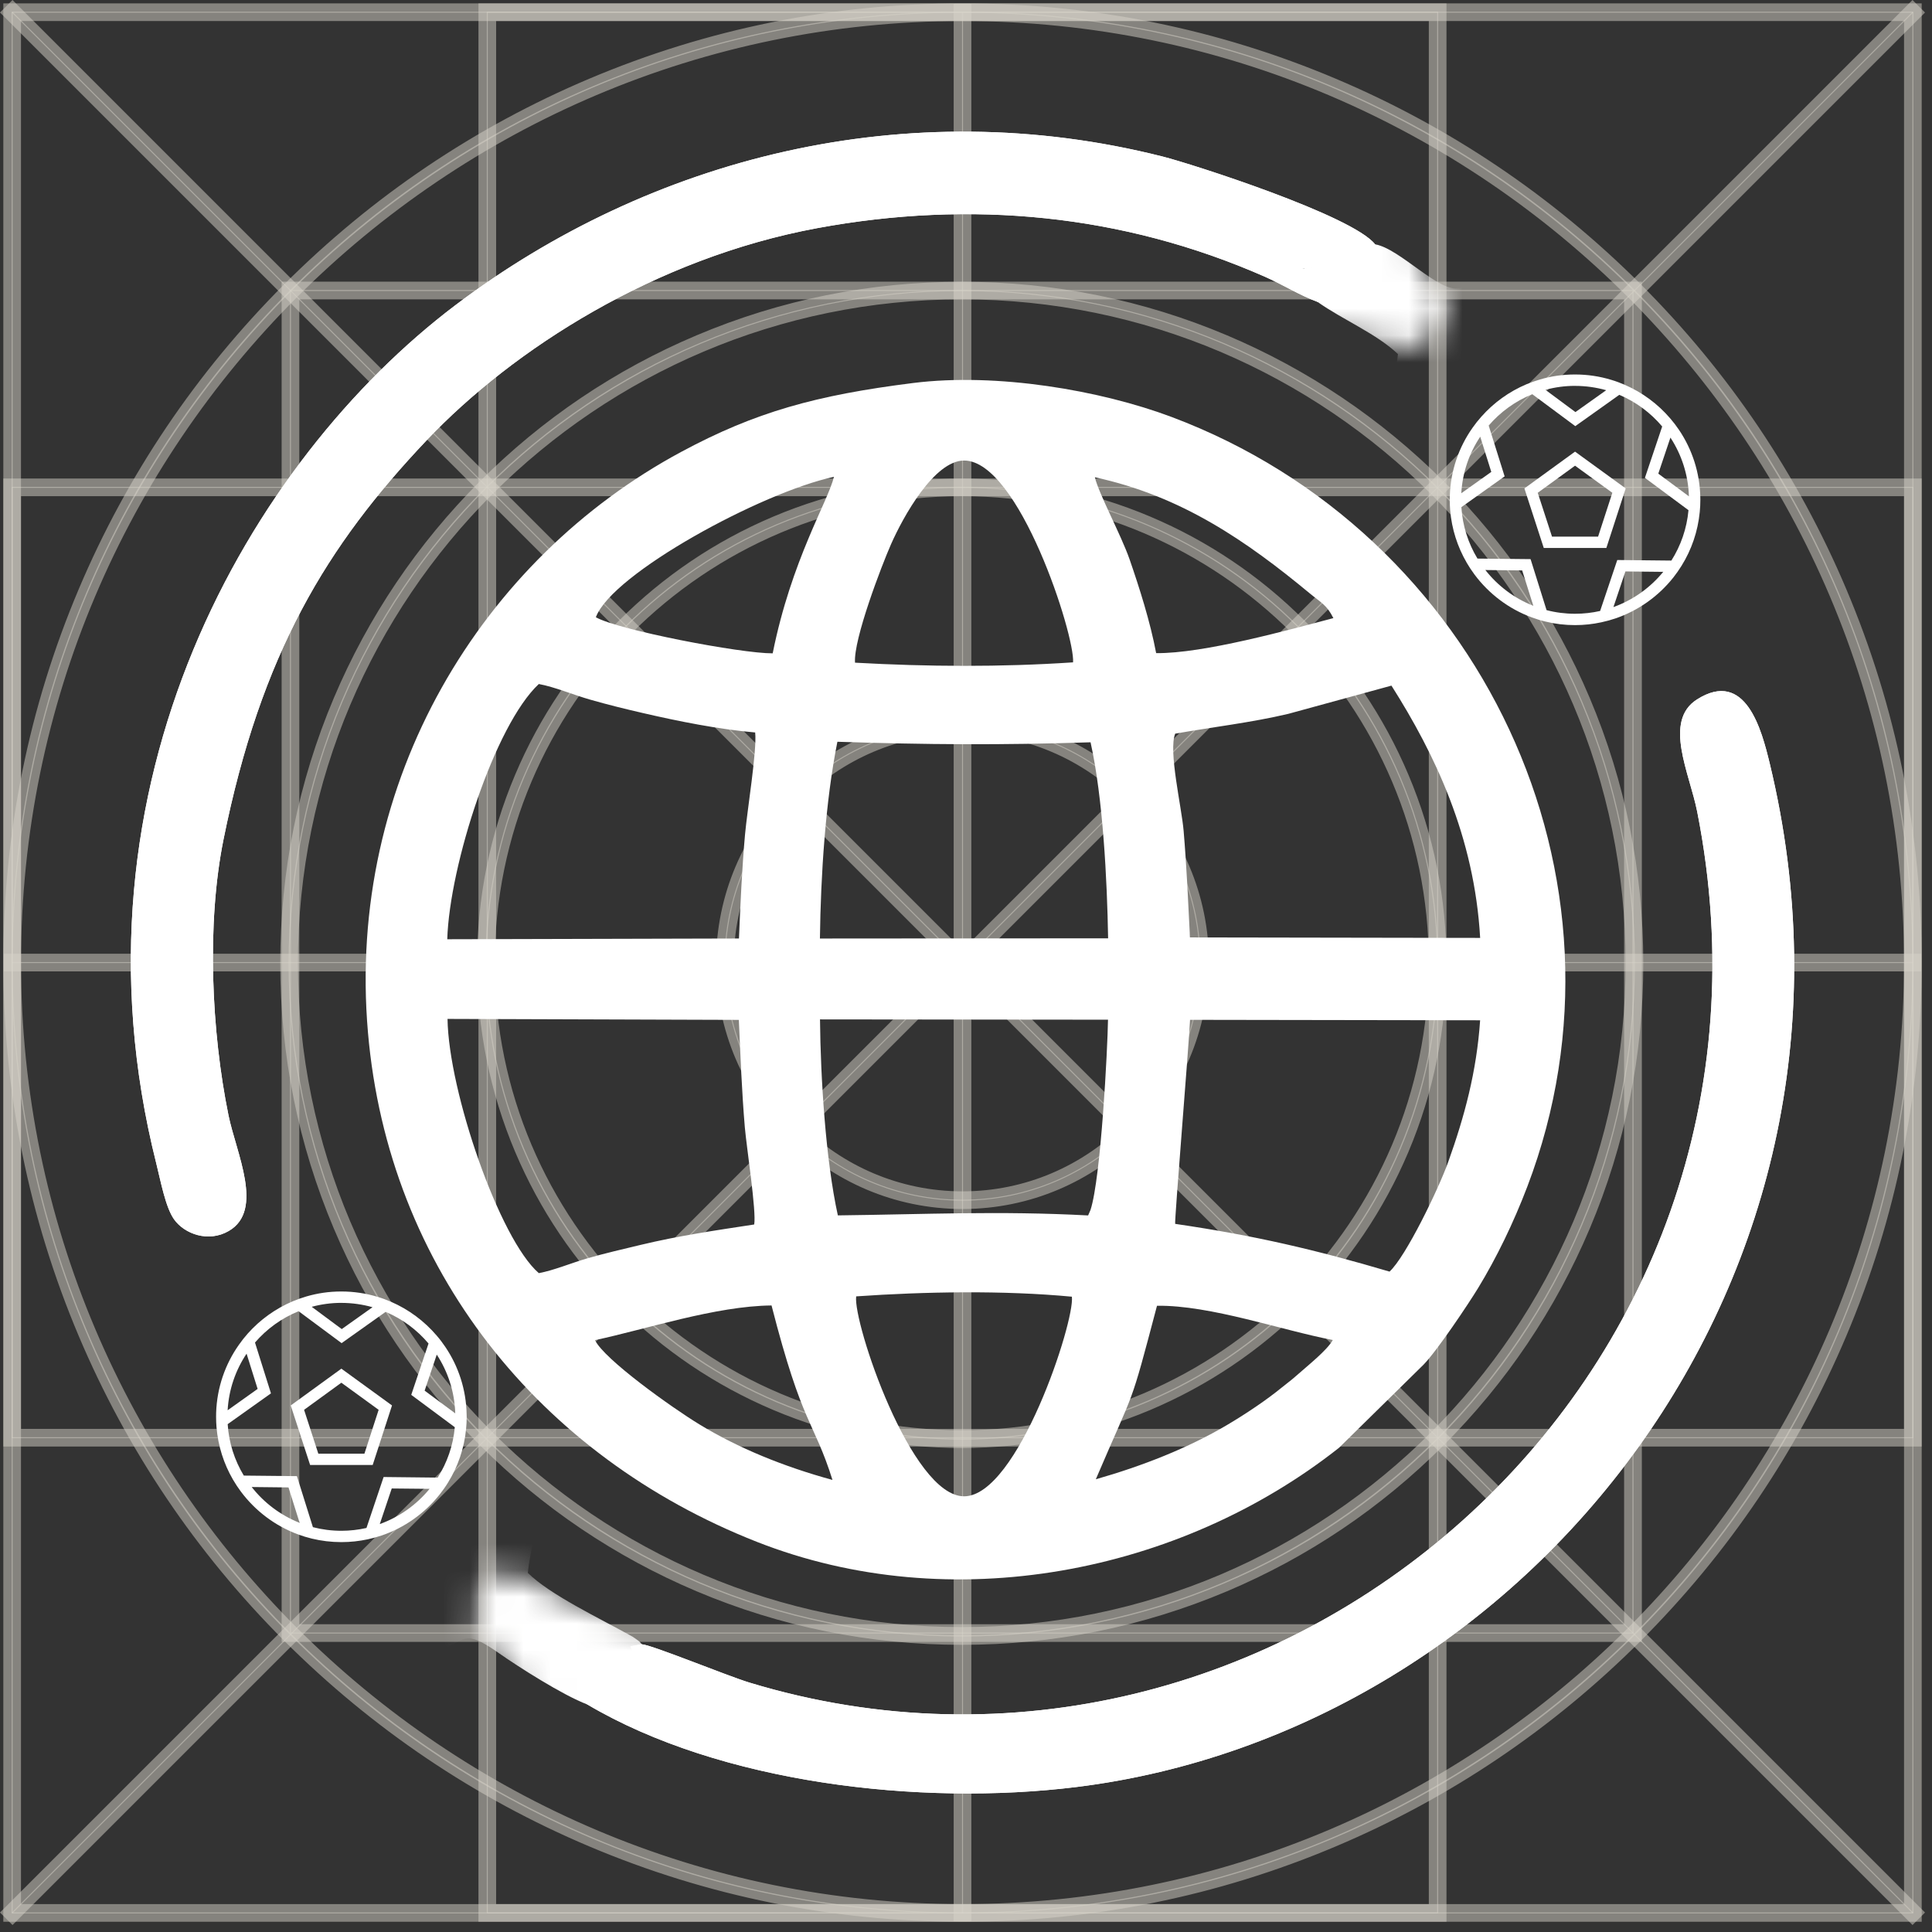 <svg width="72" height="72" viewBox="0 0 72 72" fill="none" xmlns="http://www.w3.org/2000/svg">
<rect x="0" y="0" width="72" height="72" fill="#333333" stroke="none"/>
<g clip-path="url(#clip0_2887_7509)">
<path fill-rule="evenodd" clip-rule="evenodd" d="M71.305 71.307H0.435V0.437H71.305V71.307ZM0.471 71.271H71.269V0.473H0.471V71.271Z" fill="#D8D4CA" fill-opacity="0.502" stroke="#D8D4CA" stroke-opacity="0.502" stroke-width="0.622" stroke-miterlimit="22.926"/>
<path fill-rule="evenodd" clip-rule="evenodd" d="M35.87 71.307C31.086 71.307 26.445 70.37 22.077 68.522C17.857 66.739 14.068 64.181 10.813 60.929C7.558 57.674 5.004 53.885 3.22 49.666C1.373 45.297 0.435 40.656 0.435 35.872C0.435 31.088 1.373 26.447 3.22 22.078C5.004 17.859 7.561 14.07 10.813 10.815C14.068 7.56 17.857 5.006 22.077 3.222C26.445 1.375 31.086 0.437 35.87 0.437C40.654 0.437 45.296 1.375 49.664 3.222C53.883 5.005 57.672 7.563 60.927 10.815C64.183 14.07 66.737 17.859 68.52 22.078C70.368 26.447 71.305 31.088 71.305 35.872C71.305 40.656 70.368 45.297 68.52 49.666C66.737 53.885 64.18 57.674 60.927 60.929C57.672 64.184 53.883 66.739 49.664 68.522C45.295 70.37 40.654 71.307 35.87 71.307ZM35.87 0.473C16.349 0.473 0.472 16.354 0.472 35.872C0.472 55.39 16.352 71.271 35.87 71.271C55.388 71.271 71.269 55.39 71.269 35.872C71.269 16.354 55.388 0.473 35.87 0.473Z" fill="#D8D4CA" fill-opacity="0.502" stroke="#D8D4CA" stroke-opacity="0.502" stroke-width="0.622" stroke-miterlimit="22.926"/>
<path fill-rule="evenodd" clip-rule="evenodd" d="M53.595 71.307H18.142V0.437H53.595V71.307ZM18.178 71.271H53.559V0.473H18.178V71.271Z" fill="#D8D4CA" fill-opacity="0.502" stroke="#D8D4CA" stroke-opacity="0.502" stroke-width="0.622" stroke-miterlimit="22.926"/>
<path fill-rule="evenodd" clip-rule="evenodd" d="M35.852 71.289H35.888V0.455H35.852V71.289Z" fill="#D8D4CA" fill-opacity="0.502" stroke="#D8D4CA" stroke-opacity="0.502" stroke-width="0.622" stroke-miterlimit="22.926"/>
<path fill-rule="evenodd" clip-rule="evenodd" d="M71.305 53.597H0.435V18.144H71.305V53.597ZM0.471 53.561H71.269V18.18H0.471V53.561Z" fill="#D8D4CA" fill-opacity="0.502" stroke="#D8D4CA" stroke-opacity="0.502" stroke-width="0.622" stroke-miterlimit="22.926"/>
<path fill-rule="evenodd" clip-rule="evenodd" d="M0.453 35.89H71.287V35.854H0.453V35.89Z" fill="#D8D4CA" fill-opacity="0.502" stroke="#D8D4CA" stroke-opacity="0.502" stroke-width="0.622" stroke-miterlimit="22.926"/>
<path fill-rule="evenodd" clip-rule="evenodd" d="M71.274 71.3L71.3 71.274L0.466 0.44L0.44 0.466L71.274 71.3Z" fill="#D8D4CA" fill-opacity="0.502" stroke="#D8D4CA" stroke-opacity="0.502" stroke-width="0.622" stroke-miterlimit="22.926"/>
<path fill-rule="evenodd" clip-rule="evenodd" d="M0.466 71.3L71.3 0.466L71.274 0.44L0.44 71.274L0.466 71.3Z" fill="#D8D4CA" fill-opacity="0.502" stroke="#D8D4CA" stroke-opacity="0.502" stroke-width="0.622" stroke-miterlimit="22.926"/>
<path fill-rule="evenodd" clip-rule="evenodd" d="M60.876 60.877H10.807V10.808H60.876V60.877ZM10.843 60.841H60.837V10.845H10.843V60.838V60.841Z" fill="#D8D4CA" fill-opacity="0.502" stroke="#D8D4CA" stroke-opacity="0.502" stroke-width="0.622" stroke-miterlimit="22.926"/>
<path fill-rule="evenodd" clip-rule="evenodd" d="M35.843 60.987C32.454 60.987 29.169 60.322 26.078 59.015C23.09 57.75 20.408 55.942 18.103 53.639C15.797 51.334 13.989 48.652 12.727 45.664C11.42 42.57 10.755 39.285 10.755 35.899C10.755 32.514 11.42 29.225 12.727 26.134C13.992 23.146 15.8 20.465 18.103 18.159C20.408 15.854 23.09 14.046 26.078 12.784C29.172 11.476 32.457 10.812 35.843 10.812C39.228 10.812 42.517 11.476 45.608 12.784C48.596 14.049 51.278 15.857 53.583 18.159C55.889 20.465 57.697 23.146 58.959 26.134C60.266 29.229 60.93 32.514 60.93 35.899C60.93 39.285 60.266 42.573 58.959 45.664C57.694 48.652 55.886 51.334 53.583 53.639C51.278 55.945 48.596 57.753 45.608 59.015C42.514 60.322 39.228 60.987 35.843 60.987ZM35.843 10.845C22.028 10.845 10.792 22.084 10.792 35.896C10.792 49.708 22.031 60.947 35.843 60.947C49.655 60.947 60.894 49.708 60.894 35.896C60.894 22.084 49.655 10.845 35.843 10.845Z" fill="#D8D4CA" fill-opacity="0.502" stroke="#D8D4CA" stroke-opacity="0.502" stroke-width="0.622" stroke-miterlimit="22.926"/>
<path fill-rule="evenodd" clip-rule="evenodd" d="M35.843 53.652C33.446 53.652 31.119 53.182 28.932 52.256C26.818 51.361 24.919 50.081 23.29 48.452C21.661 46.823 20.381 44.924 19.486 42.81C18.561 40.62 18.09 38.296 18.09 35.899C18.09 33.503 18.56 31.176 19.486 28.989C20.381 26.874 21.661 24.976 23.29 23.346C24.919 21.717 26.818 20.437 28.932 19.542C31.122 18.617 33.446 18.147 35.843 18.147C38.239 18.147 40.566 18.617 42.753 19.542C44.867 20.437 46.767 21.717 48.395 23.346C50.024 24.975 51.305 26.874 52.2 28.989C53.125 31.179 53.595 33.503 53.595 35.899C53.595 38.296 53.125 40.623 52.2 42.81C51.305 44.924 50.025 46.823 48.395 48.452C46.767 50.081 44.867 51.361 42.753 52.256C40.563 53.181 38.239 53.652 35.843 53.652ZM35.843 18.18C26.075 18.18 18.127 26.128 18.127 35.896C18.127 45.664 26.075 53.612 35.843 53.612C45.611 53.612 53.559 45.664 53.559 35.896C53.559 26.128 45.611 18.18 35.843 18.18Z" fill="#D8D4CA" fill-opacity="0.502" stroke="#D8D4CA" stroke-opacity="0.502" stroke-width="0.622" stroke-miterlimit="22.926"/>
<path fill-rule="evenodd" clip-rule="evenodd" d="M35.87 44.745C30.977 44.745 26.997 40.765 26.997 35.872C26.997 30.979 30.977 26.999 35.87 26.999C40.763 26.999 44.743 30.979 44.743 35.872C44.743 40.765 40.763 44.745 35.87 44.745ZM35.87 27.035C30.998 27.035 27.033 31 27.033 35.872C27.033 40.744 30.998 44.709 35.87 44.709C40.742 44.709 44.707 40.744 44.707 35.872C44.707 31 40.742 27.035 35.87 27.035Z" fill="#D8D4CA" fill-opacity="0.502" stroke="#D8D4CA" stroke-opacity="0.502" stroke-width="0.622" stroke-miterlimit="22.926"/>
<path fill-rule="evenodd" clip-rule="evenodd" d="M13.889 54.596L14.609 52.377L12.722 51.006L10.835 52.377L11.557 54.596H13.889H13.889ZM12.722 51.53L14.111 52.54L13.581 54.174H11.863L11.332 52.54L12.721 51.53H12.722Z" fill="white"/>
<path fill-rule="evenodd" clip-rule="evenodd" d="M8.681 55.139C8.771 55.294 8.87 55.444 8.977 55.587C9.514 56.306 10.252 56.867 11.109 57.183C11.275 57.245 11.446 57.297 11.62 57.339C11.974 57.425 12.342 57.47 12.723 57.47C13.059 57.47 13.387 57.434 13.703 57.366C13.879 57.328 14.052 57.28 14.221 57.224C15.082 56.931 15.829 56.394 16.383 55.697C16.493 55.557 16.597 55.412 16.69 55.261C17.061 54.666 17.3 53.983 17.37 53.251C17.384 53.103 17.392 52.953 17.392 52.801C17.392 52.773 17.392 52.744 17.39 52.716C17.374 51.785 17.085 50.92 16.598 50.199C16.498 50.05 16.39 49.907 16.273 49.772C15.813 49.233 15.232 48.8 14.573 48.514C14.41 48.444 14.244 48.381 14.072 48.33C13.644 48.2 13.191 48.13 12.722 48.13C12.252 48.13 11.834 48.195 11.421 48.314C11.248 48.365 11.079 48.425 10.914 48.494C10.267 48.767 9.693 49.181 9.233 49.698C9.114 49.832 9.003 49.972 8.901 50.119C8.393 50.839 8.086 51.708 8.055 52.646C8.054 52.697 8.053 52.748 8.053 52.799C8.053 52.928 8.058 53.057 8.068 53.183C8.126 53.89 8.342 54.554 8.68 55.137L8.681 55.139V55.139ZM9.38 55.417L10.752 55.432L11.166 56.752C10.458 56.472 9.843 56.008 9.38 55.417ZM14.153 56.798L14.599 55.471L16.009 55.485C15.525 56.076 14.885 56.535 14.152 56.798H14.153ZM16.277 50.482C16.691 51.116 16.941 51.865 16.966 52.672L15.825 51.825L16.277 50.482H16.277ZM12.722 48.555C13.124 48.555 13.514 48.612 13.883 48.716L12.736 49.531L11.617 48.701C11.97 48.606 12.34 48.554 12.722 48.554V48.555ZM11.129 48.866L12.731 50.055L14.372 48.889C14.994 49.152 15.541 49.56 15.97 50.069L15.326 51.982L16.949 53.188C16.887 53.874 16.661 54.513 16.311 55.066L14.296 55.044L13.657 56.943C13.356 57.011 13.043 57.048 12.722 57.048C12.355 57.048 12 57.001 11.661 56.913L11.065 55.011L9.086 54.991C8.743 54.424 8.529 53.772 8.485 53.074L10.098 51.927L9.503 50.033C9.941 49.524 10.498 49.121 11.129 48.865V48.866V48.866ZM9.189 50.447L9.601 51.761L8.483 52.557C8.527 51.78 8.781 51.058 9.188 50.449L9.189 50.448V50.447Z" fill="white"/>
<path fill-rule="evenodd" clip-rule="evenodd" d="M59.864 20.422L60.585 18.202L58.697 16.831L56.81 18.202L57.532 20.422H59.865H59.864ZM58.697 17.355L60.087 18.365L59.556 19.999H57.839L57.307 18.365L58.697 17.355H58.697Z" fill="white"/>
<path fill-rule="evenodd" clip-rule="evenodd" d="M54.656 20.965C54.746 21.119 54.845 21.269 54.952 21.413C55.489 22.132 56.228 22.693 57.084 23.008C57.25 23.07 57.421 23.123 57.596 23.164C57.949 23.251 58.318 23.296 58.698 23.296C59.034 23.296 59.362 23.26 59.678 23.191C59.854 23.153 60.028 23.106 60.196 23.049C61.057 22.757 61.805 22.22 62.359 21.523C62.469 21.383 62.572 21.237 62.665 21.087C63.036 20.492 63.275 19.808 63.345 19.076C63.36 18.928 63.367 18.778 63.367 18.627C63.367 18.599 63.367 18.57 63.366 18.542C63.349 17.611 63.06 16.746 62.574 16.024C62.474 15.875 62.365 15.733 62.248 15.597C61.788 15.059 61.207 14.625 60.548 14.34C60.386 14.269 60.219 14.207 60.047 14.156C59.619 14.025 59.166 13.956 58.697 13.956C58.228 13.956 57.809 14.02 57.397 14.14C57.223 14.191 57.054 14.251 56.889 14.319C56.242 14.592 55.669 15.006 55.209 15.524C55.089 15.658 54.978 15.798 54.876 15.944C54.368 16.664 54.061 17.533 54.031 18.472C54.029 18.522 54.028 18.573 54.028 18.625C54.028 18.754 54.033 18.883 54.043 19.009C54.101 19.716 54.317 20.379 54.656 20.963L54.656 20.964V20.965ZM55.355 21.243L56.727 21.258L57.142 22.577C56.433 22.298 55.819 21.834 55.355 21.243ZM60.128 22.624L60.574 21.296L61.984 21.311C61.501 21.902 60.861 22.361 60.128 22.624H60.128ZM62.252 16.308C62.666 16.941 62.916 17.691 62.941 18.497L61.8 17.651L62.252 16.308H62.252ZM58.697 14.381C59.1 14.381 59.489 14.438 59.859 14.542L58.712 15.357L57.593 14.527C57.945 14.432 58.315 14.38 58.697 14.38V14.381ZM57.104 14.691L58.707 15.881L60.347 14.714C60.969 14.978 61.516 15.385 61.945 15.894L61.301 17.808L62.925 19.013C62.863 19.699 62.637 20.338 62.287 20.891L60.271 20.87L59.632 22.769C59.332 22.837 59.018 22.873 58.697 22.873C58.331 22.873 57.975 22.827 57.636 22.738L57.04 20.837L55.061 20.817C54.718 20.25 54.505 19.598 54.461 18.9L56.073 17.753L55.479 15.859C55.917 15.35 56.473 14.947 57.104 14.691V14.692V14.691ZM55.164 16.273L55.576 17.587L54.458 18.382C54.502 17.605 54.756 16.884 55.164 16.274L55.164 16.273V16.273Z" fill="white"/>
<path fill-rule="evenodd" clip-rule="evenodd" d="M49.104 11.231C49.509 11.08 49.187 11.368 49.433 10.995L49.102 10.608C48.686 9.873 49.309 9.949 48.321 9.985C49.065 10.109 48.215 9.907 48.984 10.022C49.878 10.156 49.749 10.05 49.935 9.864C49.265 9.682 50.197 9.768 49.235 9.622C48.951 9.578 48.812 9.654 48.575 9.568C48.861 9.478 49.428 9.438 49.753 9.584C49.817 9.613 49.896 9.73 49.913 9.7C49.928 9.674 49.964 9.746 49.989 9.769L50.322 9.383C50.821 8.912 50.697 9.504 51.236 9.122C50.402 8.046 44.395 6.122 43.331 5.853C33.776 3.433 24.239 5.904 16.984 11.387C9.355 17.154 2.285 29.211 5.841 43.35C6.003 43.994 6.183 44.986 6.505 45.436C6.887 45.968 7.765 46.296 8.518 45.858C9.831 45.096 8.783 42.966 8.498 41.571C7.861 38.448 7.676 34.439 8.31 31.29C9.71 24.343 12.17 20.318 15.882 16.401C19.1 13.003 24.409 9.601 30.461 8.483C36.173 7.428 41.831 7.957 47.141 10.294C47.815 10.59 48.45 10.993 49.104 11.232V11.231Z" fill="white" stroke="white" stroke-width="0.036" stroke-miterlimit="22.926"/>
<path fill-rule="evenodd" clip-rule="evenodd" d="M23.91 61.295L23.52 61.368C23.803 62.008 23.376 61.283 23.636 61.796C23.841 62.2 23.778 61.506 23.873 62.242C23.681 62.324 23.574 62.331 23.362 62.434C22.248 62.976 22.927 62.572 21.727 62.557L21.975 63.038C22.015 63.231 21.983 63.143 21.964 63.31C21.961 63.336 21.909 63.465 21.898 63.505C26.846 66.433 34.266 67.301 40.114 66.579C56.834 64.512 70.573 47.639 65.934 28.452C65.635 27.216 65.044 24.944 63.253 26.081C61.997 26.878 62.983 28.81 63.266 30.239C67.489 51.55 47.448 68.649 27.919 62.721C27.084 62.467 24.264 61.306 23.91 61.295Z" fill="white" stroke="white" stroke-width="0.036" stroke-miterlimit="22.926"/>
<path fill-rule="evenodd" clip-rule="evenodd" d="M48.928 10.014C48.258 9.917 49.046 10.106 48.322 9.985C48.83 9.966 48.912 9.937 48.928 10.014ZM30.461 8.483C36.173 7.427 41.831 7.956 47.141 10.293C47.815 10.59 48.45 10.993 49.104 11.231C49.29 11.161 49.323 11.185 49.327 11.194C49.328 11.182 49.339 11.136 49.433 10.995L49.102 10.608C48.901 10.252 48.943 10.086 48.928 10.014C48.946 10.016 48.965 10.019 48.984 10.022C49.878 10.156 49.749 10.05 49.935 9.864C49.265 9.682 50.197 9.768 49.235 9.621C48.951 9.578 48.812 9.654 48.575 9.567C48.861 9.478 49.428 9.438 49.753 9.583C49.817 9.613 49.896 9.73 49.913 9.699C49.928 9.674 49.964 9.746 49.989 9.769L50.322 9.383C50.821 8.912 50.697 9.503 51.236 9.121C50.402 8.045 44.395 6.122 43.331 5.853C33.776 3.433 24.239 5.903 16.984 11.386C9.355 17.153 2.285 29.211 5.841 43.35C6.003 43.993 6.183 44.986 6.505 45.435C6.887 45.967 7.765 46.296 8.518 45.858C9.831 45.096 8.783 42.966 8.498 41.57C7.861 38.448 7.676 34.439 8.31 31.289C9.71 24.343 12.17 20.318 15.882 16.4C19.1 13.003 24.409 9.601 30.461 8.483V8.483Z" fill="white" stroke="white" stroke-width="0.036" stroke-miterlimit="22.926"/>
<path fill-rule="evenodd" clip-rule="evenodd" d="M63.266 30.239C67.489 51.55 47.448 68.649 27.919 62.721C27.084 62.467 24.264 61.306 23.91 61.295L23.52 61.368C23.803 62.008 23.376 61.283 23.636 61.796C23.841 62.2 23.778 61.506 23.873 62.242C23.681 62.324 23.574 62.331 23.362 62.434C22.248 62.976 22.927 62.572 21.727 62.557L21.975 63.038C22.015 63.231 21.983 63.143 21.964 63.31C21.961 63.336 21.909 63.465 21.898 63.505C26.846 66.433 34.266 67.301 40.114 66.579C56.834 64.512 70.573 47.639 65.934 28.452C65.635 27.216 65.044 24.944 63.253 26.081C61.997 26.878 62.983 28.81 63.266 30.239Z" fill="white" stroke="white" stroke-width="0.036" stroke-miterlimit="22.926"/>
<mask id="mask0_2887_7509" style="mask-type:luminance" maskUnits="userSpaceOnUse" x="17" y="23" width="55" height="46">
<path d="M20.352 59.172C19.061 58.543 18.62 58.379 18.259 58.74C17.897 59.102 17.616 59.99 17.785 60.619C17.955 61.249 18.574 61.62 19.124 62.466C19.674 63.312 20.154 64.632 21.85 65.515C23.546 66.397 26.458 66.841 31.049 67.396C35.639 67.95 41.908 68.616 46.291 68.281C50.673 67.945 53.169 66.609 55.748 64.016C58.328 61.422 60.991 57.572 63.612 53.608C66.234 49.644 68.814 45.566 70.311 41.794C71.809 38.022 72.225 34.554 71.657 31.462C71.088 28.369 69.535 25.651 68.176 24.555C66.817 23.459 65.652 23.986 64.681 24.319C63.71 24.652 62.933 24.791 62.226 25.709C61.518 26.628 60.879 28.327 60.324 32.044C59.769 35.761 59.299 41.496 58.093 45.417C56.886 49.338 54.945 51.447 51.727 53.485C48.51 55.524 44.016 57.493 39.502 58.899C34.989 60.304 30.454 61.146 27.118 61.02C23.781 60.894 21.642 59.8 20.352 59.172L20.352 59.172Z" fill="white"/>
</mask>
<g mask="url(#mask0_2887_7509)">
<path fill-rule="evenodd" clip-rule="evenodd" d="M19.652 58.621C19.767 57.363 20.392 56.274 19.319 54.342C17.396 50.88 12.708 51.217 10.885 54.11C10.576 54.6 10.35 55.163 10.233 55.794C9.774 58.269 11.242 60.512 13.29 61.313C13.725 61.483 14.185 61.588 14.659 61.617C17.668 61.799 16.707 60.264 18.576 61.575C19.332 62.105 20.979 63.158 21.898 63.505C21.909 63.465 21.96 63.336 21.963 63.309C21.983 63.142 22.015 63.23 21.974 63.038L21.726 62.557C22.927 62.572 22.248 62.975 23.362 62.434C23.574 62.331 23.681 62.324 23.873 62.242C23.778 61.506 23.841 62.2 23.636 61.796C23.376 61.283 23.803 62.008 23.519 61.368L23.909 61.295C23.782 61.149 23.864 61.221 23.688 61.094C23.574 61.011 23.585 61.021 23.446 60.944C22.36 60.339 20.449 59.429 19.652 58.622V58.621ZM14.437 54.99C16.848 54.026 17.955 57.759 15.701 58.53C14.596 58.908 13.643 58.267 13.29 57.407C13.107 56.96 13.086 56.453 13.29 56C13.475 55.593 13.841 55.228 14.437 54.99V54.99Z" fill="white" stroke="white" stroke-width="0.036" stroke-miterlimit="22.926"/>
</g>
<mask id="mask1_2887_7509" style="mask-type:luminance" maskUnits="userSpaceOnUse" x="44" y="6" width="10" height="8">
<path d="M53.507 10.723C53.793 11.098 53.991 11.388 53.813 11.831C53.634 12.274 53.08 12.87 52.576 12.982C52.072 13.095 51.62 12.723 50.76 12.619C49.9 12.515 48.633 12.679 47.285 11.935C45.937 11.192 44.509 9.542 44.772 8.315C45.036 7.087 46.991 6.283 48.744 6.234C50.496 6.186 52.046 6.893 52.633 7.551C53.22 8.21 52.845 8.819 52.845 9.353C52.845 9.888 53.221 10.348 53.507 10.723L53.507 10.723Z" fill="white"/>
</mask>
<g mask="url(#mask1_2887_7509)">
<path fill-rule="evenodd" clip-rule="evenodd" d="M49.327 11.194C49.327 11.199 49.329 11.198 49.327 11.194V11.194ZM48.928 10.014C48.943 10.086 48.9 10.252 49.102 10.608L49.432 10.995C49.339 11.137 49.328 11.183 49.327 11.194C49.322 11.185 49.29 11.162 49.104 11.231C50.062 11.91 51.296 12.409 52.117 13.188C52.007 14.401 51.4 15.38 52.364 17.307C54.227 21.031 59.744 20.866 61.307 16.764C62.554 13.492 59.958 9.993 56.361 10.195C55.352 10.251 55.115 10.567 54.403 10.755C53.637 10.957 52.167 9.275 51.237 9.122C50.697 9.503 50.821 8.912 50.322 9.383L49.989 9.769C49.964 9.746 49.928 9.674 49.913 9.699C49.896 9.731 49.818 9.613 49.753 9.584C49.428 9.438 48.861 9.478 48.575 9.568C48.812 9.654 48.951 9.578 49.235 9.622C50.197 9.768 49.265 9.682 49.935 9.864C49.749 10.05 49.877 10.156 48.985 10.022C48.965 10.019 48.946 10.016 48.928 10.014L48.928 10.014ZM57.393 16.85C55.038 17.735 53.65 14.168 56.131 13.294C58.422 12.488 59.675 15.993 57.393 16.85Z" fill="white"/>
<path d="M49.327 11.194C49.327 11.199 49.329 11.198 49.327 11.194ZM49.327 11.194C49.328 11.183 49.339 11.137 49.432 10.995L49.102 10.608C48.9 10.252 48.943 10.086 48.928 10.014L48.928 10.014C48.946 10.016 48.965 10.019 48.985 10.022C49.877 10.156 49.749 10.05 49.935 9.864C49.265 9.682 50.197 9.768 49.235 9.622C48.951 9.578 48.812 9.654 48.575 9.568C48.861 9.478 49.428 9.438 49.753 9.584C49.818 9.613 49.896 9.731 49.913 9.699C49.928 9.674 49.964 9.746 49.989 9.769L50.322 9.383C50.821 8.912 50.697 9.503 51.237 9.122C52.167 9.275 53.637 10.957 54.403 10.755C55.115 10.567 55.352 10.251 56.361 10.195C59.958 9.993 62.554 13.492 61.307 16.764C59.744 20.866 54.227 21.031 52.364 17.307C51.4 15.38 52.007 14.401 52.117 13.188C51.296 12.409 50.062 11.91 49.104 11.231C49.29 11.162 49.322 11.185 49.327 11.194ZM57.393 16.85C55.038 17.735 53.65 14.168 56.131 13.294C58.422 12.488 59.675 15.993 57.393 16.85Z" stroke="white" stroke-width="0.036" stroke-miterlimit="22.926"/>
</g>
<path fill-rule="evenodd" clip-rule="evenodd" d="M13.713 38.479C14.479 47.306 20.115 54.276 28.201 57.458C35.44 60.307 43.953 58.651 49.902 53.954L53.054 50.854C53.559 50.336 54.731 48.582 55.081 48.008C55.771 46.877 56.404 45.572 56.919 44.22C61.295 32.735 55.173 19.856 43.651 15.535C41.018 14.548 37.161 13.88 34.026 14.274C30.415 14.728 28.153 15.353 25.391 16.838C17.981 20.823 12.896 29.052 13.713 38.48V38.479ZM20.08 47.446C18.614 46.18 16.718 40.683 16.678 37.972L27.534 38.008C27.596 39.362 27.645 40.686 27.758 42.016C27.822 42.755 28.193 45.146 28.107 45.633C26.627 45.858 25.281 46.056 23.872 46.394C23.214 46.552 22.555 46.703 21.887 46.895C21.299 47.065 20.626 47.348 20.08 47.446L20.08 47.446ZM31.907 48.312C34.457 48.134 37.406 48.083 39.946 48.324C40.061 49.236 37.931 55.756 35.932 55.763C33.954 55.771 31.782 49.266 31.907 48.312ZM40.838 55.128C42.344 51.608 42.084 52.577 43.118 48.662C45.1 48.632 47.807 49.586 49.669 49.938C49.459 50.321 48.75 50.879 48.264 51.309C48.084 51.468 47.982 51.533 47.784 51.696C47.22 52.159 46.45 52.68 45.714 53.114C44.28 53.961 42.586 54.63 40.838 55.128ZM31.224 45.293C30.77 43.229 30.58 40.17 30.559 37.99L41.292 38.001C41.277 39.052 41.031 43.897 40.64 45.091L40.551 45.296C37.239 45.119 34.475 45.256 31.225 45.294L31.224 45.293ZM51.784 47.389C49.037 46.578 46.766 46.044 43.795 45.61C43.764 45.511 44.306 38.944 44.35 38.006L55.16 38.023C55.029 39.942 54.576 41.612 53.971 43.302C53.602 44.332 52.385 46.841 51.784 47.389H51.784ZM27.538 34.975L16.668 35.003C16.753 32.239 18.44 27.021 20.08 25.491C20.681 25.603 21.357 25.892 21.996 26.074C22.663 26.265 23.273 26.415 23.989 26.58C25.276 26.877 26.765 27.178 28.143 27.297C28.214 27.974 27.846 30.192 27.765 31.099C27.653 32.352 27.594 33.641 27.539 34.975L27.538 34.975ZM30.556 34.976C30.587 32.615 30.762 29.868 31.207 27.643C34.504 27.752 37.331 27.772 40.642 27.663C41.102 29.727 41.259 32.768 41.296 34.968L30.556 34.976ZM39.99 24.684C37.295 24.865 34.561 24.847 31.864 24.696C31.801 23.828 32.857 21.072 33.207 20.279C33.653 19.268 34.814 17.161 35.932 17.163C37.975 17.167 40.065 23.687 39.99 24.684H39.99ZM42.095 20.842C41.782 19.942 40.945 18.395 40.803 17.787C44.032 18.481 46.468 20.174 48.808 22.111C49.228 22.459 49.442 22.539 49.691 23.035C48.053 23.469 44.834 24.363 43.086 24.34C42.868 23.176 42.458 21.889 42.095 20.842H42.095ZM28.796 24.348C27.607 24.355 23.037 23.478 22.206 23.003C22.806 21.374 28.394 18.343 31.078 17.77C30.867 18.673 29.494 20.864 28.796 24.348H28.796ZM22.174 49.943C24.077 49.538 26.674 48.67 28.753 48.651C29.911 53.164 30.318 52.918 31.024 55.153C29.207 54.656 27.522 53.97 26.065 53.083C25.033 52.455 22.514 50.656 22.174 49.943ZM44.11 30.961C44.033 30.058 43.537 27.984 43.796 27.341C45.206 27.092 46.628 26.93 48.011 26.603L51.855 25.551C53.471 28.098 54.946 31.176 55.161 34.953L44.347 34.935C44.279 33.602 44.222 32.276 44.11 30.961H44.11Z" fill="white"/>
</g>
<defs>
<clipPath id="clip0_2887_7509">
<rect width="71.9" height="71.74" fill="white"/>
</clipPath>
</defs>
</svg>
